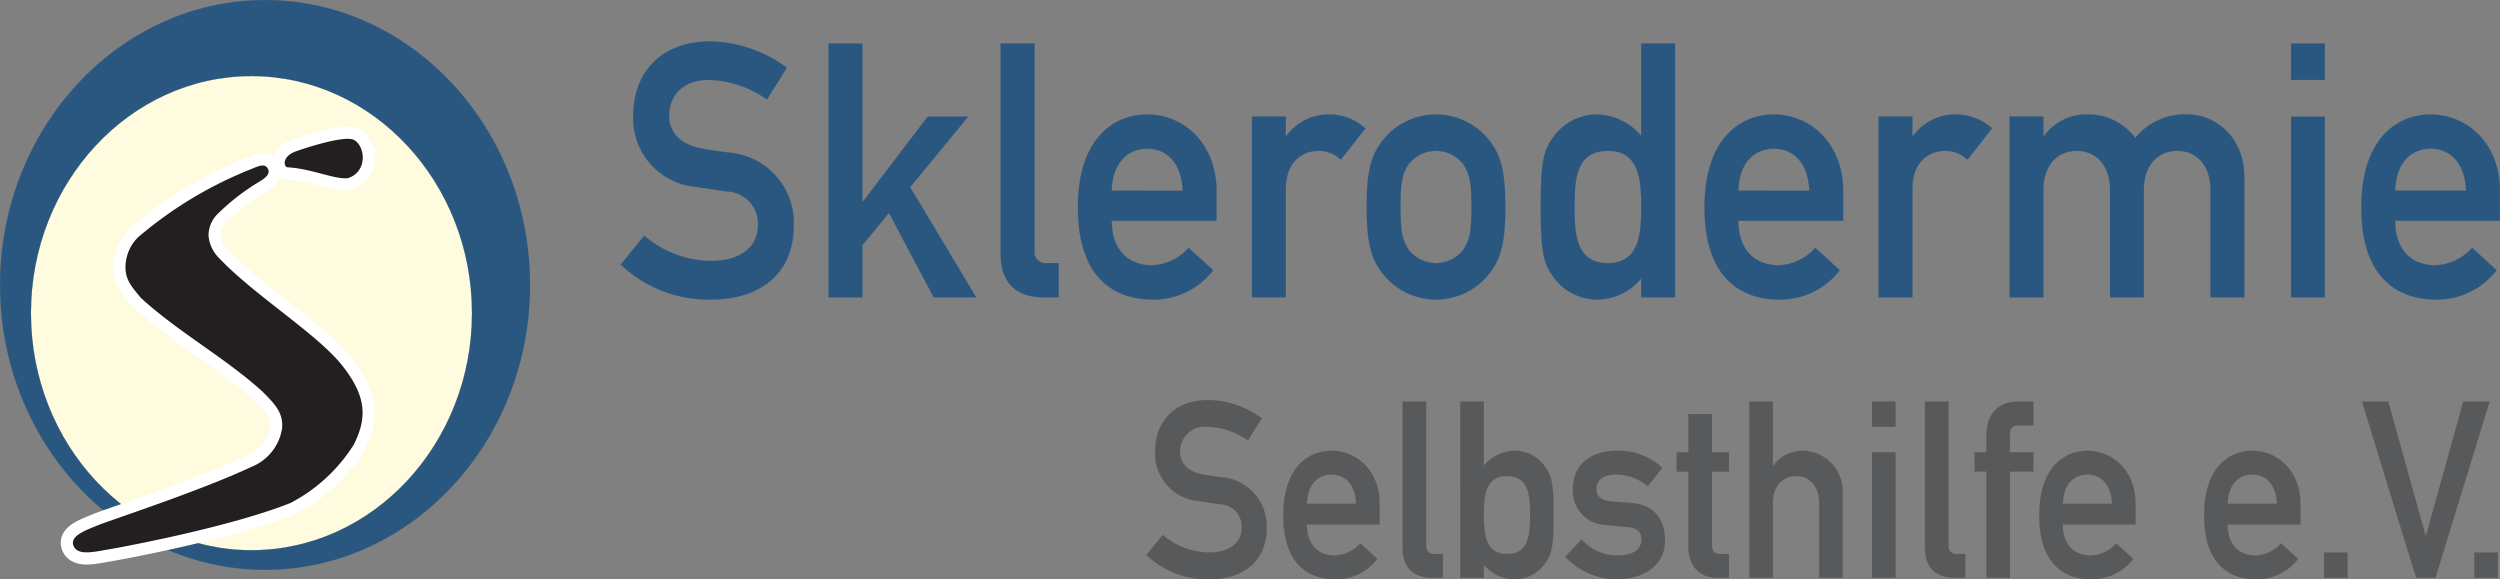 <?xml version="1.0" encoding="UTF-8"?>
<svg xmlns="http://www.w3.org/2000/svg" id="Layer_1" data-name="Layer 1" viewBox="0 0 277.015 64.196">
  <rect x="0" y="0" width="277.015" height="64.196" fill="#808080" stroke="none"/>
  <defs>
    <style>.cls-1{fill:#fffbde;}.cls-1,.cls-3,.cls-5,.cls-9{fill-rule:evenodd;}.cls-2,.cls-4,.cls-6,.cls-8{fill:none;stroke-miterlimit:2.613;}.cls-2{stroke:#fffbde;stroke-width:0.085px;}.cls-3{fill:#295780;}.cls-4{stroke:#295780;}.cls-4,.cls-6{stroke-width:0.017px;}.cls-5,.cls-7{fill:#58595b;}.cls-6{stroke:#58595b;}.cls-8{stroke:#fff;stroke-width:2.695px;}.cls-9{fill:#231f20;}</style>
  </defs>
  <title>ssh-logo</title>
  <path class="cls-1" d="M31.449,33.351c13.46,0,24.438,11.802,24.438,26.272,0,14.468-10.978,26.27-24.438,26.27S7.01,74.091,7.01,59.623c0-14.471,10.979-26.272,24.438-26.272" transform="translate(-3.585 -24.923)"></path>
  <path class="cls-2" d="M31.449,33.351c13.46,0,24.438,11.802,24.438,26.272,0,14.468-10.978,26.27-24.438,26.27S7.01,74.091,7.01,59.623C7.01,45.152,17.989,33.351,31.449,33.351Z" transform="translate(-3.585 -24.923)"></path>
  <path class="cls-3" d="M31.447,33.351c13.461,0,24.44,11.802,24.44,26.27,0,14.47-10.979,26.271-24.44,26.271-13.46,0-24.437-11.802-24.437-26.271,0-14.469,10.978-26.27,24.437-26.27m1.507-8.419c16.173,0,29.362,14.179,29.362,31.564S49.128,88.06,32.955,88.06c-16.171,0-29.361-14.179-29.361-31.564S16.783,24.932,32.955,24.932" transform="translate(-3.585 -24.923)"></path>
  <path class="cls-4" d="M31.447,33.351c13.461,0,24.44,11.801,24.44,26.27,0,14.47-10.979,26.271-24.44,26.271-13.46,0-24.437-11.802-24.437-26.271C7.01,45.152,17.988,33.351,31.447,33.351Zm1.507-8.419c16.173,0,29.362,14.179,29.362,31.564S49.128,88.06,32.955,88.06c-16.171,0-29.361-14.179-29.361-31.564S16.783,24.932,32.955,24.932Z" transform="translate(-3.585 -24.923)"></path>
  <path class="cls-5" d="M130.616,86.419a9.771,9.771,0,0,0,6.939,2.692c3.904,0,6.378-2.088,6.378-5.682a5.421,5.421,0,0,0-4.976-5.621c-.867-.111-1.555-.221-2.041-.303-1.837-.301-2.576-1.397-2.576-2.495a2.732,2.732,0,0,1,3.036-2.798,8.064,8.064,0,0,1,4.49,1.509l1.532-2.441a10.157,10.157,0,0,0-5.894-2.029c-3.752,0-5.919,2.358-5.919,5.704a5.273,5.273,0,0,0,4.822,5.485c.944.138,1.582.247,2.398.356a2.479,2.479,0,0,1,2.373,2.633c0,1.619-1.352,2.716-3.598,2.716a8.017,8.017,0,0,1-5.153-1.948Z" transform="translate(-3.585 -24.923)"></path>
  <path class="cls-6" d="M130.616,86.419a9.771,9.771,0,0,0,6.939,2.692c3.904,0,6.378-2.088,6.378-5.682a5.421,5.421,0,0,0-4.976-5.621c-.867-.111-1.555-.221-2.041-.303-1.837-.301-2.576-1.399-2.576-2.495a2.732,2.732,0,0,1,3.036-2.798,8.064,8.064,0,0,1,4.49,1.509l1.532-2.441a10.157,10.157,0,0,0-5.894-2.029c-3.752,0-5.919,2.358-5.919,5.704a5.273,5.273,0,0,0,4.822,5.485c.944.138,1.582.247,2.398.356a2.479,2.479,0,0,1,2.373,2.633c0,1.619-1.352,2.716-3.598,2.716a8.017,8.017,0,0,1-5.153-1.948Z" transform="translate(-3.585 -24.923)"></path>
  <path class="cls-5" d="M148.393,80.74c.051-2.111,1.2-3.235,2.729-3.235,1.531,0,2.654,1.124,2.73,3.235Zm8.062,2.304V80.74c0-3.592-2.475-5.867-5.333-5.867-2.5-.002-5.332,1.755-5.332,7.157,0,5.704,3.088,7.08,5.741,7.08a5.791,5.791,0,0,0,4.669-2.253l-1.889-1.728a3.934,3.934,0,0,1-2.832,1.344c-1.785,0-3.087-1.151-3.087-3.429Z" transform="translate(-3.585 -24.923)"></path>
  <path class="cls-6" d="M148.393,80.74c.051-2.111,1.2-3.235,2.729-3.235,1.531,0,2.654,1.124,2.73,3.235Zm8.062,2.304V80.74c0-3.592-2.475-5.867-5.333-5.867-2.5-.002-5.332,1.755-5.332,7.157,0,5.704,3.088,7.08,5.741,7.08a5.791,5.791,0,0,0,4.669-2.253l-1.889-1.728a3.934,3.934,0,0,1-2.832,1.344c-1.785,0-3.087-1.151-3.087-3.429Z" transform="translate(-3.585 -24.923)"></path>
  <path class="cls-5" d="M159.001,85.567c0,2.496,1.429,3.374,3.317,3.374h1.147V86.31h-.893a.861.861,0,0,1-.969-.961V69.415H159.001Z" transform="translate(-3.585 -24.923)"></path>
  <path class="cls-6" d="M159.001,85.567c0,2.496,1.429,3.374,3.317,3.374h1.147V86.31h-.893a.861.861,0,0,1-.969-.961V69.415H159.001Z" transform="translate(-3.585 -24.923)"></path>
  <path class="cls-5" d="M170.553,77.67c2.449,0,2.577,2.166,2.577,4.306,0,2.166-.128,4.333-2.577,4.333-2.423,0-2.551-2.304-2.551-4.333,0-2.004.128-4.306,2.551-4.306m-5.153,11.271h2.603V87.488a4.439,4.439,0,0,0,3.342,1.622,4.126,4.126,0,0,0,3.469-1.815c.715-.987.92-1.893.92-5.32,0-3.402-.205-4.306-.92-5.293a4.118,4.118,0,0,0-3.469-1.81,4.615,4.615,0,0,0-3.342,1.645V69.415h-2.603Z" transform="translate(-3.585 -24.923)"></path>
  <path class="cls-6" d="M170.553,77.67c2.449,0,2.577,2.166,2.577,4.306,0,2.166-.128,4.333-2.577,4.333-2.423,0-2.551-2.304-2.551-4.333C168.002,79.972,168.13,77.67,170.553,77.67Zm-5.153,11.271h2.603V87.488a4.439,4.439,0,0,0,3.342,1.622,4.126,4.126,0,0,0,3.469-1.815c.715-.987.92-1.893.92-5.32,0-3.402-.205-4.306-.92-5.293a4.118,4.118,0,0,0-3.469-1.81,4.615,4.615,0,0,0-3.342,1.645V69.415h-2.603Z" transform="translate(-3.585 -24.923)"></path>
  <path class="cls-5" d="M177.027,86.611a7.86,7.86,0,0,0,5.691,2.499c3.01,0,5.357-1.567,5.357-4.283,0-2.221-1.072-3.975-3.751-4.169l-2.143-.164c-1.301-.109-1.709-.713-1.709-1.315,0-.962.561-1.674,2.22-1.674a5.518,5.518,0,0,1,3.47,1.288l1.607-2.029a7.095,7.095,0,0,0-5.077-1.891c-2.729,0-4.822,1.453-4.822,4.277a3.781,3.781,0,0,0,3.725,3.95l2.297.219c.893.082,1.582.385,1.582,1.372,0,1.179-1.072,1.782-2.552,1.782a5.239,5.239,0,0,1-4.082-1.782Z" transform="translate(-3.585 -24.923)"></path>
  <path class="cls-6" d="M177.027,86.611a7.863,7.863,0,0,0,5.691,2.499c3.01,0,5.357-1.567,5.357-4.283,0-2.221-1.072-3.977-3.751-4.169l-2.143-.164c-1.301-.109-1.709-.713-1.709-1.315,0-.962.561-1.674,2.22-1.674a5.518,5.518,0,0,1,3.47,1.288l1.607-2.029a7.095,7.095,0,0,0-5.077-1.891c-2.729,0-4.822,1.453-4.822,4.277a3.778,3.778,0,0,0,3.726,3.948l2.296.221c.893.082,1.582.385,1.582,1.372,0,1.179-1.072,1.782-2.552,1.782a5.239,5.239,0,0,1-4.082-1.782Z" transform="translate(-3.585 -24.923)"></path>
  <path class="cls-5" d="M190.671,75.036h-1.3v2.14h1.3v8.338c0,2.194,1.327,3.428,3.14,3.428h1.352V86.309h-.97c-.638,0-.918-.273-.918-1.041V77.176h1.888V75.036h-1.888V70.814h-2.603Z" transform="translate(-3.585 -24.923)"></path>
  <path class="cls-6" d="M190.671,75.036h-1.3v2.139h1.3v8.339c0,2.194,1.327,3.428,3.14,3.428h1.352V86.309h-.97c-.638,0-.918-.273-.918-1.042V77.175h1.888V75.036h-1.888V70.814h-2.603Z" transform="translate(-3.585 -24.923)"></path>
  <path class="cls-5" d="M197.428,88.941h2.602V80.658c0-1.893,1.098-2.988,2.577-2.988,1.454,0,2.551,1.096,2.551,2.988v8.283h2.603V79.698a4.512,4.512,0,0,0-4.312-4.825,4.026,4.026,0,0,0-3.367,1.645h-.052V69.415h-2.602Z" transform="translate(-3.585 -24.923)"></path>
  <path class="cls-6" d="M197.428,88.941h2.602V80.658c0-1.893,1.098-2.988,2.577-2.988,1.454,0,2.551,1.096,2.551,2.988v8.283h2.603V79.698a4.512,4.512,0,0,0-4.312-4.825,4.026,4.026,0,0,0-3.367,1.645h-.052V69.415h-2.602Z" transform="translate(-3.585 -24.923)"></path>
  <path class="cls-5" d="M211.019,72.212h2.603V69.415h-2.603Zm0,16.73h2.603V75.035h-2.603Z" transform="translate(-3.585 -24.923)"></path>
  <path class="cls-6" d="M211.019,72.212h2.603V69.415h-2.603Zm0,16.73h2.603V75.035h-2.603Z" transform="translate(-3.585 -24.923)"></path>
  <path class="cls-5" d="M216.883,85.567c0,2.496,1.429,3.374,3.317,3.374h1.147V86.31h-.894a.86.86,0,0,1-.969-.961V69.415h-2.603Z" transform="translate(-3.585 -24.923)"></path>
  <path class="cls-6" d="M216.883,85.567c0,2.496,1.43,3.374,3.317,3.374h1.147V86.31h-.894a.86.86,0,0,1-.969-.961V69.415h-2.603Z" transform="translate(-3.585 -24.923)"></path>
  <path class="cls-5" d="M223.688,88.941H226.291V77.175h2.603V75.036H226.291V73.199c0-.851.281-1.151,1.124-1.151h1.479V69.415H227.21c-2.015,0-3.522,1.18-3.522,3.784v1.837h-1.3v2.139h1.3Z" transform="translate(-3.585 -24.923)"></path>
  <path class="cls-6" d="M223.688,88.941H226.292V77.175h2.602V75.036H226.292V73.199c0-.851.28-1.151,1.123-1.151h1.479V69.415H227.21c-2.015,0-3.522,1.179-3.522,3.784v1.837h-1.3v2.139h1.3Z" transform="translate(-3.585 -24.923)"></path>
  <path class="cls-5" d="M232.154,80.742c.05-2.113,1.199-3.237,2.731-3.237,1.529,0,2.652,1.124,2.728,3.237Zm8.062,2.302V80.742c0-3.594-2.475-5.869-5.331-5.869-2.501,0-5.333,1.755-5.333,7.157,0,5.704,3.087,7.08,5.74,7.08a5.787,5.787,0,0,0,4.669-2.253l-1.888-1.728a3.937,3.937,0,0,1-2.833,1.345c-1.785,0-3.086-1.152-3.086-3.43Z" transform="translate(-3.585 -24.923)"></path>
  <path class="cls-6" d="M232.154,80.742c.05-2.113,1.199-3.237,2.731-3.237,1.529,0,2.652,1.124,2.728,3.237Zm8.062,2.302V80.742c0-3.594-2.475-5.869-5.331-5.869-2.501,0-5.333,1.755-5.333,7.157,0,5.704,3.087,7.08,5.74,7.08a5.789,5.789,0,0,0,4.669-2.253l-1.888-1.728a3.937,3.937,0,0,1-2.833,1.345c-1.785,0-3.086-1.152-3.086-3.43Z" transform="translate(-3.585 -24.923)"></path>
  <path class="cls-5" d="M250.42,80.742c.052-2.113,1.199-3.237,2.731-3.237s2.653,1.124,2.731,3.237Zm8.062,2.302V80.742c0-3.594-2.476-5.869-5.332-5.869-2.501,0-5.332,1.755-5.332,7.157,0,5.704,3.087,7.08,5.739,7.08a5.784,5.784,0,0,0,4.669-2.253l-1.887-1.728a3.94,3.94,0,0,1-2.832,1.345c-1.786,0-3.088-1.152-3.088-3.43Z" transform="translate(-3.585 -24.923)"></path>
  <path class="cls-6" d="M250.42,80.742c.052-2.113,1.199-3.237,2.731-3.237s2.653,1.124,2.731,3.237Zm8.062,2.302V80.742c0-3.594-2.476-5.869-5.332-5.869-2.501,0-5.332,1.755-5.332,7.157,0,5.704,3.087,7.08,5.739,7.08a5.787,5.787,0,0,0,4.669-2.253l-1.887-1.728a3.94,3.94,0,0,1-2.832,1.345c-1.786,0-3.088-1.152-3.088-3.43Z" transform="translate(-3.585 -24.923)"></path>
  <rect class="cls-7" x="257.52" y="61.221" width="2.603" height="2.797"></rect>
  <rect class="cls-6" x="257.52" y="61.221" width="2.603" height="2.797"></rect>
  <polygon class="cls-5" points="267.721 64.018 269.863 64.018 275.858 44.492 272.95 44.492 268.817 59.356 268.766 59.356 264.633 44.492 261.724 44.492 267.721 64.018"></polygon>
  <polygon class="cls-6" points="267.721 64.018 269.863 64.018 275.858 44.492 272.95 44.492 268.817 59.356 268.766 59.356 264.633 44.492 261.724 44.492 267.721 64.018"></polygon>
  <rect class="cls-7" x="274.17" y="61.221" width="2.603" height="2.797"></rect>
  <rect class="cls-6" x="274.17" y="61.221" width="2.603" height="2.797"></rect>
  <path class="cls-3" d="M72.363,54.234a14.07,14.07,0,0,0,9.993,3.877c5.62,0,9.184-3.008,9.184-8.181a7.809,7.809,0,0,0-7.164-8.097c-1.249-.158-2.241-.315-2.939-.433-2.646-.435-3.71-2.014-3.71-3.594,0-2.686,1.947-4.028,4.372-4.028a11.625,11.625,0,0,1,6.466,2.172l2.204-3.516a14.631,14.631,0,0,0-8.487-2.922c-5.4,0-8.523,3.397-8.523,8.215a7.595,7.595,0,0,0,6.944,7.899c1.359.196,2.277.355,3.453.513a3.568,3.568,0,0,1,3.417,3.791c0,2.329-1.947,3.909-5.181,3.909a11.549,11.549,0,0,1-7.42-2.802Z" transform="translate(-3.585 -24.923)"></path>
  <path class="cls-4" d="M72.363,54.234a14.07,14.07,0,0,0,9.993,3.877c5.62,0,9.184-3.008,9.184-8.181a7.809,7.809,0,0,0-7.164-8.097c-1.249-.158-2.241-.315-2.939-.433-2.644-.436-3.71-2.014-3.71-3.594,0-2.686,1.947-4.028,4.372-4.028a11.625,11.625,0,0,1,6.466,2.172l2.204-3.516a14.634,14.634,0,0,0-8.487-2.921c-5.4,0-8.523,3.397-8.523,8.215a7.595,7.595,0,0,0,6.944,7.899c1.359.196,2.277.355,3.453.513a3.568,3.568,0,0,1,3.417,3.791c0,2.329-1.947,3.909-5.18,3.909a11.549,11.549,0,0,1-7.421-2.802Z" transform="translate(-3.585 -24.923)"></path>
  <polygon class="cls-3" points="91.812 32.944 95.559 32.944 95.559 27.179 98.498 23.585 103.458 32.944 108.16 32.944 100.85 20.741 107.278 12.922 102.797 12.922 95.632 22.321 95.559 22.321 95.559 4.827 91.812 4.827 91.812 32.944"></polygon>
  <polygon class="cls-4" points="91.812 32.944 95.559 32.944 95.559 27.179 98.498 23.585 103.458 32.944 108.16 32.944 100.85 20.741 107.278 12.922 102.797 12.922 95.632 22.321 95.559 22.321 95.559 4.827 91.812 4.827 91.812 32.944"></polygon>
  <path class="cls-3" d="M114.464,53.011c0,3.594,2.057,4.858,4.776,4.858h1.653v-3.792h-1.286a1.239,1.239,0,0,1-1.397-1.382V29.75h-3.747Z" transform="translate(-3.585 -24.923)"></path>
  <path class="cls-4" d="M114.464,53.011c0,3.594,2.057,4.857,4.776,4.857h1.653v-3.791h-1.286a1.239,1.239,0,0,1-1.397-1.382V29.75h-3.747Z" transform="translate(-3.585 -24.923)"></path>
  <path class="cls-3" d="M126.771,46.06c.074-3.041,1.727-4.659,3.931-4.659,2.205-.001,3.82,1.62,3.931,4.661Zm11.609,3.318V46.06c0-5.174-3.563-8.45-7.678-8.45-3.6,0-7.679,2.527-7.679,10.307,0,8.214,4.446,10.195,8.266,10.195a8.336,8.336,0,0,0,6.724-3.244l-2.72-2.488a5.668,5.668,0,0,1-4.077,1.935c-2.571,0-4.445-1.659-4.445-4.936Z" transform="translate(-3.585 -24.923)"></path>
  <path class="cls-4" d="M126.771,46.06c.074-3.041,1.727-4.659,3.931-4.659,2.205-.001,3.82,1.619,3.931,4.661Zm11.609,3.318V46.06c0-5.174-3.563-8.45-7.678-8.45-3.6,0-7.679,2.527-7.679,10.307,0,8.214,4.446,10.195,8.266,10.195a8.334,8.334,0,0,0,6.724-3.245l-2.72-2.487a5.667,5.667,0,0,1-4.077,1.935c-2.571,0-4.445-1.659-4.445-4.936Z" transform="translate(-3.585 -24.923)"></path>
  <path class="cls-3" d="M142.311,57.869h3.747V45.822c0-2.922,1.801-4.185,3.637-4.185a3.522,3.522,0,0,1,2.462.987l2.719-3.477a5.942,5.942,0,0,0-3.895-1.539,5.806,5.806,0,0,0-4.85,2.369l-.073-.001V37.846h-3.747Z" transform="translate(-3.585 -24.923)"></path>
  <path class="cls-4" d="M142.311,57.869h3.747V45.822c0-2.922,1.801-4.185,3.637-4.185a3.522,3.522,0,0,1,2.462.987l2.719-3.477a5.942,5.942,0,0,0-3.895-1.539,5.806,5.806,0,0,0-4.85,2.369l-.073-.001V37.846h-3.747Z" transform="translate(-3.585 -24.923)"></path>
  <path class="cls-3" d="M166.632,47.877c0,2.883-.221,3.674-.919,4.739a3.836,3.836,0,0,1-6.024,0c-.698-1.066-.918-1.855-.918-4.778,0-2.884.22-3.673.918-4.739a3.836,3.836,0,0,1,6.024,0c.698,1.065.919,1.857.919,4.778m-11.609-.04c0,4.345.587,6.004,2.021,7.702a7.506,7.506,0,0,0,11.315,0c1.433-1.698,2.021-3.356,2.021-7.7,0-4.306-.588-5.964-2.021-7.662a7.519,7.519,0,0,0-11.315,0c-1.434,1.697-2.021,3.357-2.021,7.66" transform="translate(-3.585 -24.923)"></path>
  <path class="cls-4" d="M166.632,47.877c0,2.883-.221,3.674-.919,4.739a3.836,3.836,0,0,1-6.024,0c-.698-1.066-.918-1.855-.918-4.778,0-2.884.22-3.673.918-4.739a3.836,3.836,0,0,1,6.024,0C166.411,44.164,166.632,44.955,166.632,47.877Zm-11.609-.04c0,4.345.587,6.004,2.021,7.702a7.506,7.506,0,0,0,11.315,0c1.433-1.698,2.021-3.356,2.021-7.7,0-4.306-.588-5.964-2.021-7.662a7.519,7.519,0,0,0-11.315,0C155.609,41.873,155.023,43.533,155.023,47.836Z" transform="translate(-3.585 -24.923)"></path>
  <path class="cls-3" d="M181.768,41.636c3.49,0,3.673,3.318,3.673,6.202,0,2.921-.183,6.239-3.673,6.239-3.527,0-3.711-3.119-3.711-6.239,0-3.082.184-6.2,3.711-6.202m3.673,16.233h3.747V29.75h-3.747V39.978a6.658,6.658,0,0,0-4.812-2.369,5.94,5.94,0,0,0-4.996,2.606c-1.028,1.42-1.322,2.725-1.322,7.622,0,4.936.294,6.239,1.322,7.661a5.945,5.945,0,0,0,4.996,2.613,6.39,6.39,0,0,0,4.812-2.336Z" transform="translate(-3.585 -24.923)"></path>
  <path class="cls-4" d="M181.768,41.636c3.49,0,3.673,3.318,3.673,6.202,0,2.921-.183,6.239-3.673,6.239-3.527,0-3.711-3.119-3.711-6.239C178.057,44.756,178.24,41.638,181.768,41.636Zm3.673,16.233h3.747V29.75h-3.747V39.978a6.658,6.658,0,0,0-4.812-2.369,5.94,5.94,0,0,0-4.996,2.606c-1.028,1.42-1.322,2.725-1.322,7.622,0,4.936.294,6.239,1.322,7.661a5.945,5.945,0,0,0,4.996,2.613,6.39,6.39,0,0,0,4.812-2.336Z" transform="translate(-3.585 -24.923)"></path>
  <path class="cls-3" d="M196.206,46.06c.072-3.041,1.726-4.659,3.93-4.659,2.204-.001,3.82,1.62,3.932,4.661Zm11.608,3.318V46.06c0-5.174-3.564-8.45-7.679-8.45-3.6,0-7.678,2.527-7.678,10.307,0,8.214,4.445,10.195,8.266,10.195a8.331,8.331,0,0,0,6.723-3.244l-2.718-2.488a5.671,5.671,0,0,1-4.078,1.935c-2.571,0-4.444-1.659-4.444-4.936Z" transform="translate(-3.585 -24.923)"></path>
  <path class="cls-4" d="M196.206,46.06c.072-3.041,1.726-4.659,3.93-4.659,2.204-.001,3.821,1.619,3.932,4.661Zm11.608,3.318V46.06c0-5.174-3.564-8.45-7.679-8.45-3.6,0-7.678,2.527-7.678,10.307,0,8.214,4.445,10.195,8.266,10.195a8.329,8.329,0,0,0,6.723-3.245l-2.718-2.487a5.671,5.671,0,0,1-4.078,1.935c-2.571,0-4.444-1.659-4.444-4.936Z" transform="translate(-3.585 -24.923)"></path>
  <path class="cls-3" d="M211.745,57.869h3.747V45.822c0-2.922,1.801-4.185,3.638-4.185a3.519,3.519,0,0,1,2.461.987l2.72-3.477a5.941,5.941,0,0,0-3.894-1.539,5.804,5.804,0,0,0-4.85,2.369l-.074-.001V37.846h-3.747Z" transform="translate(-3.585 -24.923)"></path>
  <path class="cls-4" d="M211.745,57.869h3.747V45.822c0-2.922,1.801-4.185,3.638-4.185a3.519,3.519,0,0,1,2.461.987l2.72-3.477a5.941,5.941,0,0,0-3.894-1.539,5.804,5.804,0,0,0-4.85,2.369l-.074-.001V37.846h-3.747Z" transform="translate(-3.585 -24.923)"></path>
  <path class="cls-3" d="M226.257,57.869h3.747V45.941c0-2.726,1.58-4.304,3.71-4.304,2.095-.002,3.675,1.58,3.675,4.304V57.869h3.747V45.941c0-2.726,1.579-4.304,3.71-4.304,2.094-.002,3.674,1.58,3.674,4.304V57.869h3.747V44.559c0-4.542-3.307-6.95-6.209-6.95a7.066,7.066,0,0,0-5.877,2.606,6.424,6.424,0,0,0-5.253-2.606,5.804,5.804,0,0,0-4.85,2.369l-.074-.001V37.846h-3.747Z" transform="translate(-3.585 -24.923)"></path>
  <path class="cls-4" d="M226.257,57.869h3.747V45.941c0-2.726,1.58-4.304,3.71-4.304,2.095-.002,3.675,1.58,3.675,4.304V57.869h3.747V45.941c0-2.726,1.579-4.304,3.71-4.304,2.094-.002,3.674,1.58,3.674,4.304V57.869h3.747V44.559c0-4.542-3.307-6.95-6.209-6.95a7.066,7.066,0,0,0-5.877,2.606,6.424,6.424,0,0,0-5.253-2.606,5.804,5.804,0,0,0-4.85,2.369l-.074-.001V37.846h-3.747Z" transform="translate(-3.585 -24.923)"></path>
  <path class="cls-3" d="M257.446,33.778h3.747V29.75h-3.747Zm0,24.091h3.747V37.847h-3.747Z" transform="translate(-3.585 -24.923)"></path>
  <path class="cls-4" d="M257.446,33.778h3.747V29.75h-3.747Zm0,24.091h3.747V37.847h-3.747Z" transform="translate(-3.585 -24.923)"></path>
  <path class="cls-3" d="M268.982,46.06c.073-3.041,1.727-4.659,3.931-4.659,2.204-.001,3.82,1.619,3.932,4.66Zm11.609,3.318V46.06c0-5.173-3.564-8.45-7.679-8.45-3.601,0-7.678,2.527-7.678,10.308,0,8.213,4.445,10.194,8.266,10.194a8.332,8.332,0,0,0,6.723-3.244l-2.718-2.488a5.672,5.672,0,0,1-4.079,1.935c-2.571,0-4.444-1.659-4.444-4.936Z" transform="translate(-3.585 -24.923)"></path>
  <path class="cls-4" d="M268.982,46.06c.073-3.041,1.727-4.659,3.931-4.659,2.204-.001,3.821,1.62,3.932,4.661Zm11.609,3.318V46.06c0-5.174-3.564-8.45-7.679-8.45-3.601,0-7.678,2.527-7.678,10.307,0,8.214,4.445,10.195,8.266,10.195a8.332,8.332,0,0,0,6.723-3.244l-2.718-2.488a5.672,5.672,0,0,1-4.079,1.935c-2.571,0-4.444-1.659-4.444-4.936Z" transform="translate(-3.585 -24.923)"></path>
  <path class="cls-8" d="M35.47,43.465c-.456-.024-.688-1.205.912-1.775,1.407-.5,4.941-1.604,6.181-1.345.858.179,1.34,1.473,1.193,2.364a2.253,2.253,0,0,1-1.673,1.963C40.571,44.798,38.067,43.603,35.47,43.465Zm-4.003.172c.623-.238,1.433-.699,1.799-.019.366.68-.51,1.161-1.038,1.491a24.313,24.313,0,0,0-4.429,3.428,3.348,3.348,0,0,0-1.107,2.534,4.033,4.033,0,0,0,1.107,2.387c4.033,4.252,10.905,8.432,13.71,11.973,2.803,3.538,2.699,5.918,1.266,8.776a18.219,18.219,0,0,1-7.018,6.457c-6.688,2.653-18.367,4.836-20.064,5.123-1.695.288-3.458.737-3.947-.353-.488-1.091,1.228-1.717,2.72-2.32,1.492-.604,11.329-3.804,16.999-6.467a5.489,5.489,0,0,0,3.371-4.226c.171-1.724-.751-2.692-2.193-4.131-4.097-3.719-9.271-6.537-13.461-10.369-.873-1.091-1.73-1.925-1.692-3.448a4.686,4.686,0,0,1,1.384-3.252A44.634,44.634,0,0,1,31.467,43.637Z" transform="translate(-3.585 -24.923)"></path>
  <path class="cls-9" d="M35.47,43.465c-.456-.024-.688-1.205.912-1.775,1.407-.5,4.941-1.604,6.181-1.345.858.179,1.34,1.473,1.193,2.364a2.253,2.253,0,0,1-1.673,1.963c-1.511.126-4.015-1.068-6.613-1.207m-4.003.172c.623-.238,1.433-.699,1.799-.019.366.68-.51,1.162-1.038,1.491a24.313,24.313,0,0,0-4.429,3.428,3.348,3.348,0,0,0-1.107,2.534,4.022,4.022,0,0,0,1.107,2.387c4.033,4.252,10.905,8.432,13.71,11.973,2.803,3.538,2.699,5.918,1.266,8.776a18.219,18.219,0,0,1-7.018,6.457c-6.688,2.653-18.367,4.836-20.064,5.123-1.695.288-3.458.738-3.947-.353-.488-1.091,1.228-1.717,2.72-2.32,1.492-.604,11.329-3.804,16.999-6.467a5.489,5.489,0,0,0,3.371-4.226c.171-1.724-.751-2.692-2.193-4.131-4.097-3.719-9.271-6.537-13.461-10.369-.873-1.091-1.731-1.925-1.692-3.447a4.687,4.687,0,0,1,1.384-3.252,44.634,44.634,0,0,1,12.593-7.584" transform="translate(-3.585 -24.923)"></path>
</svg>
